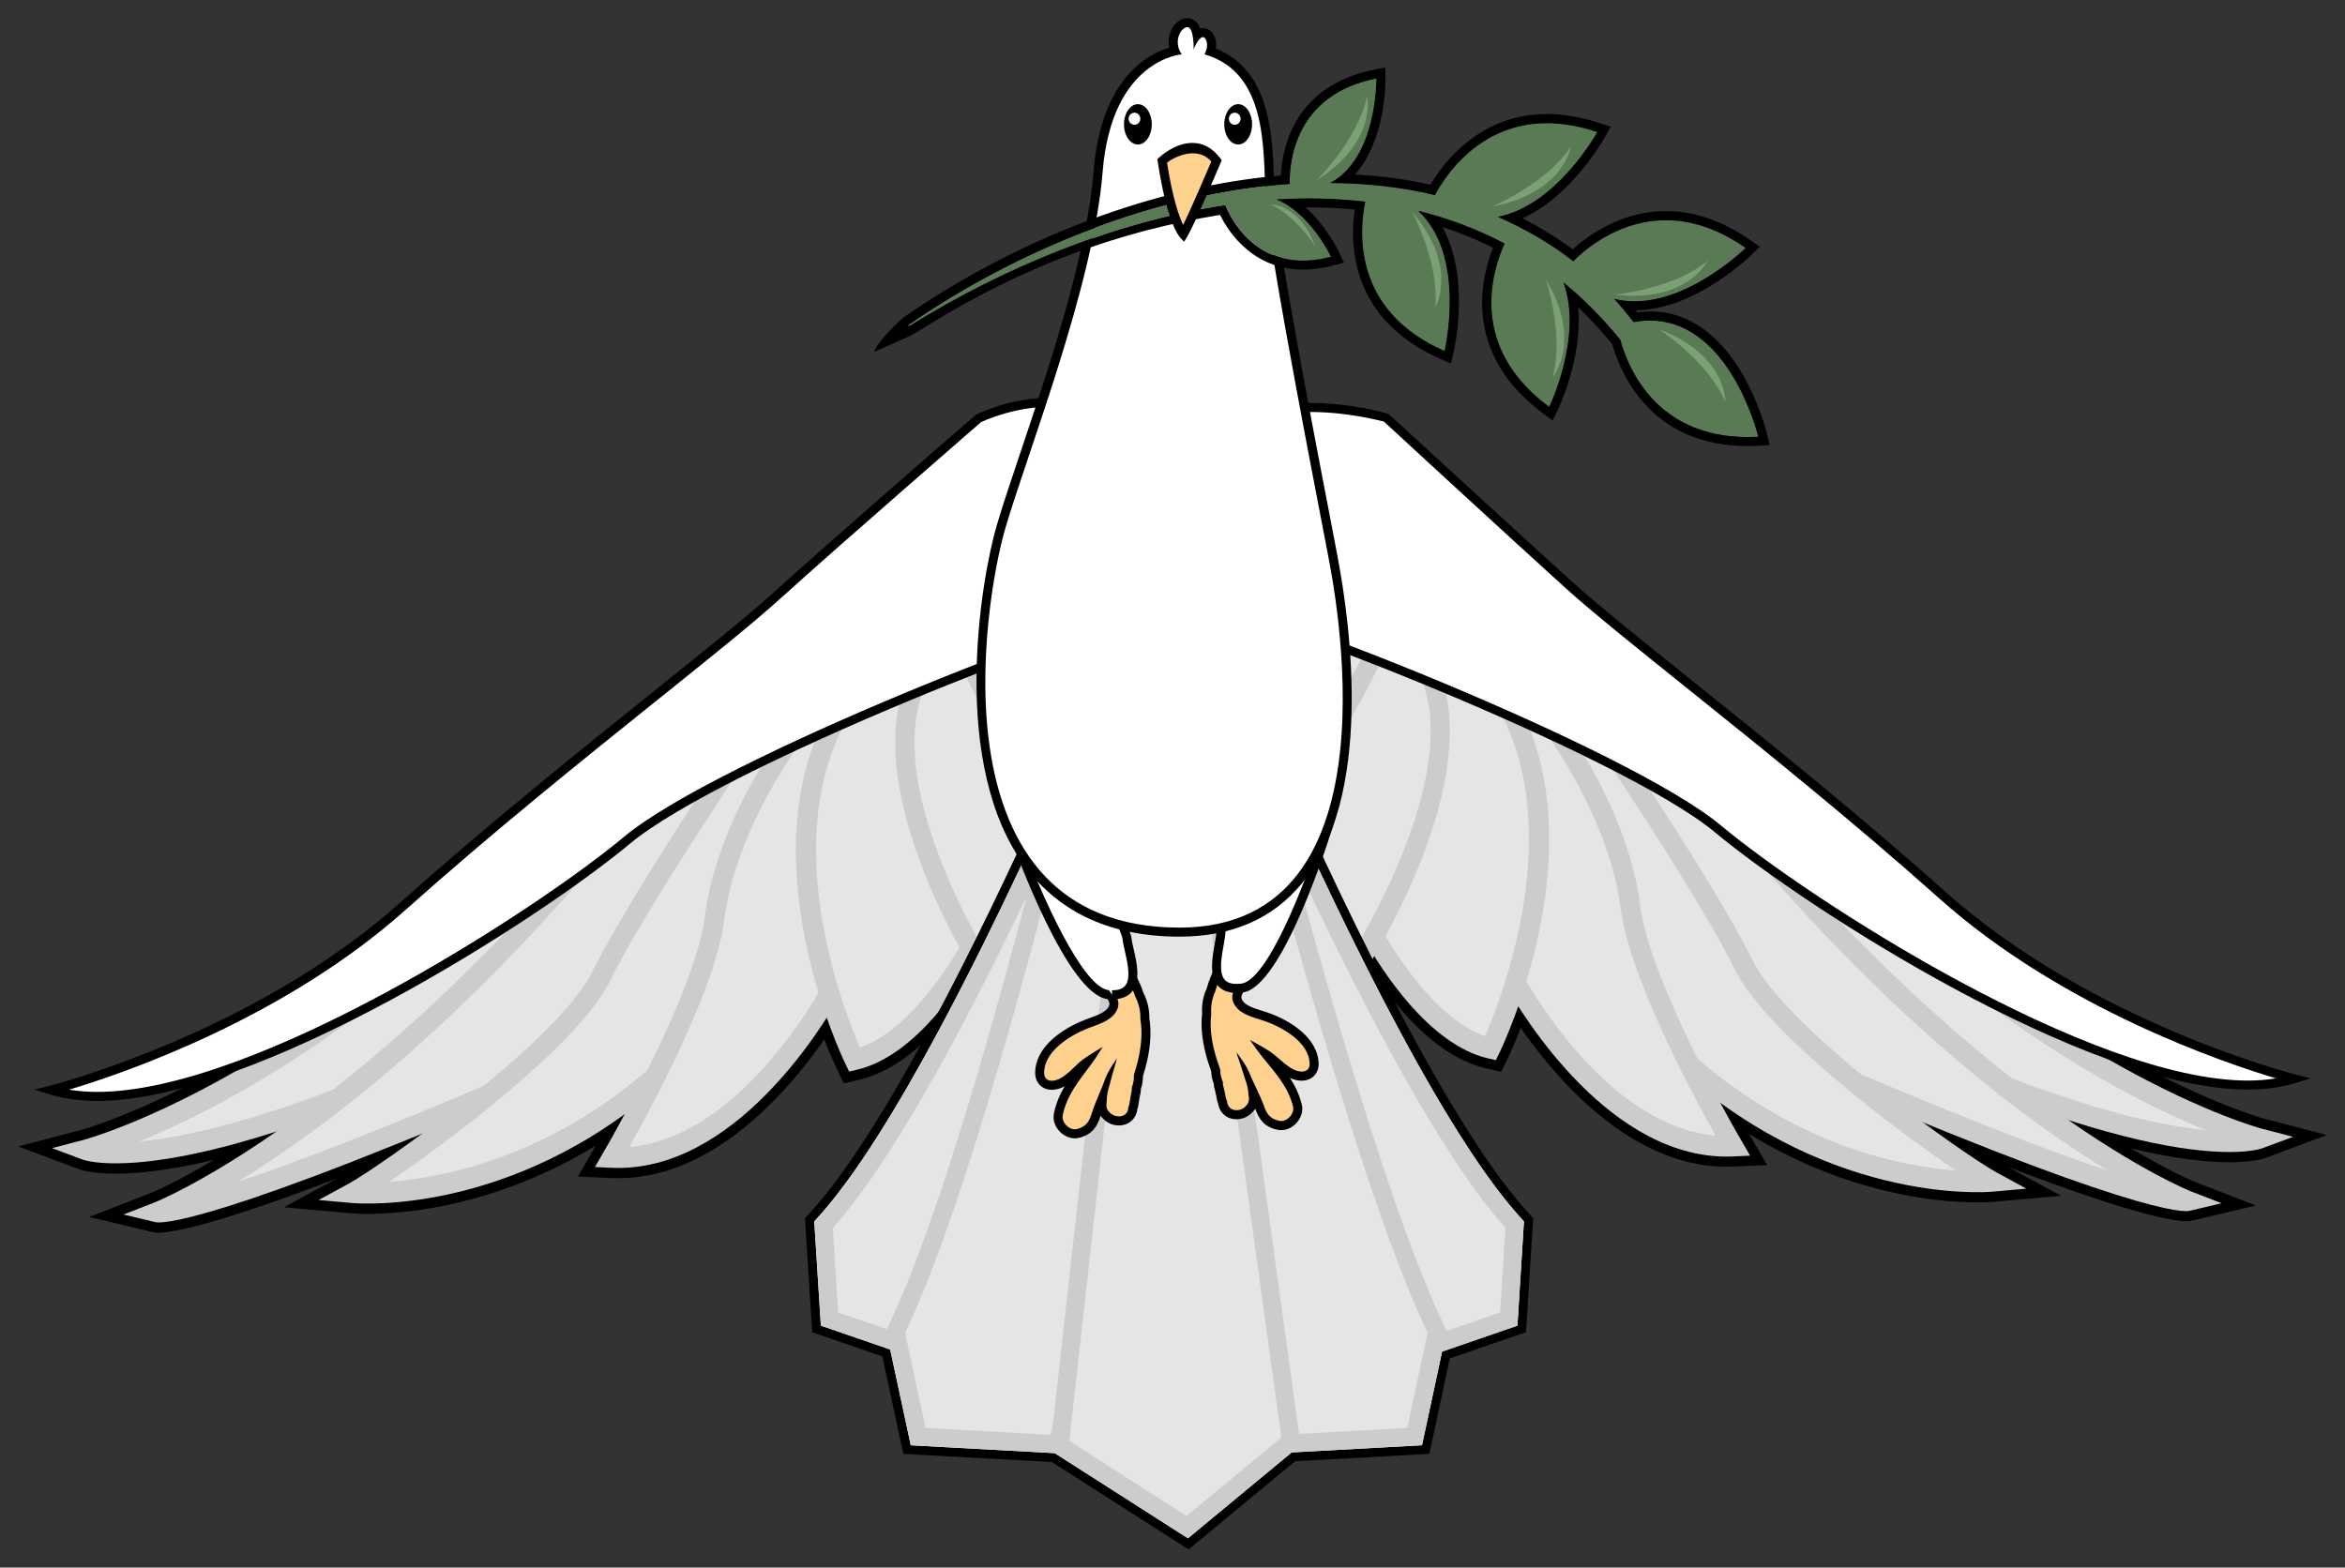 <svg xmlns="http://www.w3.org/2000/svg" xmlns:xlink="http://www.w3.org/1999/xlink" version="1.1" width="179.99" height="120.342" viewBox="-0.606 -1.185 179.99 120.342">
  <rect x="-0.606" y="-1.185" width="179.99" height="120.342" fill="#333333" stroke="none"/>
  <!-- Exported by Scratch - http://scratch.mit.edu/ -->
  <g id="ID0.5926007409580052">
    <g id="ID0.033163967076689005">
      <g id="ID0.3478451701812446">
        <g id="Wing_4_">
          <g id="Feathers_2_">
            <path id="Outline_4_" d="M 102.542 54.948 C 101.208 57.332 97.976 59.628 95.678 59.928 C 94.803 62.434 93.205 64.569 91.201 65.811 C 90.415 66.297 89.745 66.873 89.136 67.395 C 87.975 68.395 86.874 69.338 85.374 69.171 C 85.323 69.165 85.271 69.16 85.218 69.149 C 84.034 71.413 80.955 76.118 75.93 76.366 L 75.091 76.407 L 74.619 75.699 C 74.555 75.607 74.28 75.187 73.88 74.531 C 71.843 77.552 68.869 80.901 65.312 81.715 L 64.161 81.979 L 63.628 80.884 C 63.572 80.768 63.178 79.945 62.661 78.611 C 59.823 82.693 53.874 89.605 46.301 89.257 L 43.752 89.141 L 45.128 86.759 C 35.382 92.712 26.762 91.998 26.373 91.961 L 21.19 91.5 L 25.269 89.282 C 14.209 93.518 11.708 93.54 11.171 93.415 L 6.239 92.245 L 10.971 90.4 C 10.996 90.388 12.742 89.688 15.804 87.86 C 8.568 89.591 5.811 88.707 5.475 88.579 L 0.784 86.829 L 5.616 85.567 C 5.783 85.522 22.477 80.931 40.62 61.198 L 55.152 54.156 L 54.913 55.248 L 57.256 53.834 C 57.606 53.583 57.945 53.381 58.214 53.25 L 60.032 52.177 L 59.876 52.83 C 59.974 52.839 60.065 52.855 60.157 52.88 C 60.471 52.48 60.766 52.113 61.024 51.808 C 62.502 50.068 63.822 49.215 65.042 49.22 C 68.575 44.891 70.306 43.729 71.829 44.616 C 72.243 44.852 72.535 45.216 72.707 45.694 C 73.482 45.041 74.633 44.343 76.092 44.007 C 77.195 43.749 78.471 43.774 79.749 44.071 C 79.788 43.974 79.832 43.882 79.882 43.788 C 80.469 42.743 82.948 39.544 90.42 42.223 C 99.616 47.303 103.862 51.202 103.04 53.817 C 102.923 54.189 102.756 54.57 102.542 54.948 L 102.542 54.948 Z M 81.197 44.577 C 81.133 44.691 81.094 44.852 81.008 45.219 L 80.813 46.013 L 80.057 45.777 C 78.334 45.238 77.045 45.397 76.428 45.541 C 74.458 45.997 73.185 47.258 73.099 47.717 L 73.079 48.681 L 71.092 48.876 L 71.287 47.789 C 71.459 46.817 71.39 46.163 71.095 45.991 C 70.436 45.605 68.708 47.139 65.954 50.549 L 65.67 50.896 L 65.237 50.816 C 64.475 50.674 63.411 51.374 62.163 52.847 C 61.819 53.253 61.41 53.772 60.974 54.348 L 60.413 54.881 L 59.821 54.42 C 59.76 54.398 59.571 54.361 59.14 54.537 L 58.926 54.642 C 58.665 54.773 58.398 54.931 58.067 55.165 L 52.651 58.441 L 52.984 56.941 L 41.493 62.457 C 23.199 82.429 6.155 87.051 5.989 87.095 L 5.989 87.095 L 5.989 87.095 C 6.025 87.109 9.668 88.374 20.362 84.939 L 21.006 86.345 C 15.234 90.352 11.7 91.8 11.511 91.875 C 11.852 91.897 15.059 91.856 31.528 85.103 L 32.245 86.478 C 29.582 88.44 27.343 89.93 26.5 90.388 C 26.909 90.425 36.58 91.225 46.912 83.688 L 48.01 84.719 C 47.599 85.484 47.226 86.167 46.968 86.631 C 46.968 86.634 46.965 86.637 46.965 86.637 L 46.362 87.682 L 46.37 87.679 C 54.007 88.032 60.001 79.978 62.224 76.499 L 63.053 75.201 L 63.569 76.663 C 64.309 78.767 64.959 80.123 64.981 80.176 L 64.981 80.176 C 68.627 79.339 71.74 75.101 73.268 72.653 L 73.924 71.6 L 74.552 72.67 C 75.247 73.862 75.764 74.645 75.861 74.793 C 80.538 74.565 83.264 69.693 84.151 67.87 L 84.459 67.231 L 85.098 67.487 C 85.257 67.551 85.401 67.59 85.535 67.606 C 86.36 67.698 87.072 67.126 88.189 66.167 C 88.82 65.625 89.537 65.008 90.423 64.46 C 92.243 63.332 93.686 61.284 94.397 58.944 L 94.569 58.377 L 95.144 58.391 C 96.945 58.441 100.866 55.721 101.6 53.328 C 102.02 51.994 98.507 48.476 89.823 43.665 C 83.55 41.422 81.636 43.796 81.197 44.577 L 81.197 44.577 Z " stroke-width="2.779" fill="undefined"/>
            <g id="ID0.2004116573370993">
              <path id="ID0.3882799567654729" fill="#E5E5E5" d="M 39.737 76.752 C 13.461 89.877 5.986 87.093 5.986 87.093 C 5.986 87.093 22.96 82.685 41.263 62.626 L 52.979 56.949 C 52.981 56.946 49.722 71.764 39.737 76.752 Z " stroke-width="2.779"/>
              <path id="ID0.511943340767175" fill="#CCCCCC" d="M 49.611 67.595 C 46.979 72.292 43.766 75.612 40.065 77.466 C 13.806 90.583 6.047 87.954 5.73 87.835 L 3.385 86.959 L 5.803 86.328 C 5.972 86.284 22.802 81.718 40.946 61.912 L 54.071 55.551 L 53.724 57.121 C 53.676 57.335 52.548 62.351 49.611 67.595 C 49.611 67.595 49.613 67.592 49.611 67.595 L 49.611 67.595 Z M 51.812 58.377 L 41.813 63.171 C 28.779 77.455 16.265 83.908 10.116 86.445 C 14.634 86.02 23.582 83.952 39.406 76.046 C 42.827 74.337 45.823 71.225 48.299 66.8 C 50.147 63.507 51.261 60.248 51.812 58.377 L 51.812 58.377 Z " stroke-width="2.779"/>
            </g>
            <g id="ID0.8505742172710598">
              <path id="ID0.4439243171364069" fill="#E5E5E5" d="M 42.441 80.479 C 14.604 92.609 11.505 91.875 11.505 91.875 C 11.505 91.875 26.906 85.923 46.518 62.151 L 57.692 55.39 C 57.692 55.387 52.659 76.024 42.441 80.479 Z " stroke-width="2.779"/>
              <path id="ID0.9440637868829072" fill="#CCCCCC" d="M 52.345 71.102 C 49.433 76.299 46.201 79.695 42.735 81.207 C 15.457 93.092 11.677 92.723 11.335 92.642 L 8.868 92.056 L 11.238 91.136 C 11.394 91.075 26.712 84.942 46.137 61.467 L 58.87 53.761 L 58.426 55.576 C 58.345 55.918 56.366 63.924 52.345 71.102 C 52.345 71.102 52.345 71.102 52.345 71.102 L 52.345 71.102 Z M 56.447 57.046 L 47.096 62.662 C 34.59 77.822 23.872 85.748 17.613 89.555 C 22.015 88.093 29.518 85.258 42.149 79.753 C 45.306 78.38 48.293 75.201 51.036 70.31 L 51.036 70.31 C 53.815 65.347 55.624 59.844 56.447 57.046 L 56.447 57.046 Z " stroke-width="2.779"/>
            </g>
            <g id="ID0.21888319356366992">
              <path id="ID0.9848222574219108" fill="#E5E5E5" d="M 55.352 57.694 C 55.435 57.669 48.335 68.118 45.526 73.79 C 42.716 79.459 28.813 89.13 26.498 90.388 C 26.498 90.388 39.309 91.536 51.078 80.192 C 62.847 68.849 60.251 57.474 60.137 55.048 C 60.023 52.616 55.352 57.694 55.352 57.694 Z " stroke-width="2.779"/>
              <path id="ID0.4156116615049541" fill="#CCCCCC" d="M 57.734 72.948 C 56.194 75.696 54.127 78.328 51.595 80.77 C 39.717 92.22 26.973 91.222 26.436 91.172 L 23.846 90.942 L 26.148 89.691 C 28.396 88.465 41.602 79.248 44.678 73.756 L 44.85 73.425 C 47.071 68.96 51.984 61.453 53.879 58.558 C 54.104 58.219 54.285 57.938 54.424 57.73 L 54.354 57.635 L 54.805 57.146 C 56.511 55.295 58.812 53.186 60.087 53.681 C 60.371 53.792 60.854 54.109 60.893 55.006 C 60.904 55.229 60.938 55.526 60.977 55.896 C 61.277 58.725 61.988 65.353 57.734 72.948 L 57.734 72.948 Z M 59.387 55.242 C 58.712 55.543 57.25 56.782 55.963 58.169 C 55.855 58.341 55.56 58.791 55.133 59.447 C 53.257 62.309 48.391 69.732 46.198 74.151 L 45.987 74.548 C 43.325 79.295 33.981 86.353 29.257 89.549 C 33.57 89.219 42.36 87.512 50.561 79.609 C 52.984 77.274 54.955 74.765 56.419 72.15 C 60.424 65.005 59.754 58.741 59.468 56.065 C 59.437 55.762 59.409 55.501 59.387 55.242 L 59.387 55.242 Z " stroke-width="2.779"/>
            </g>
            <g id="ID0.40606336295604706">
              <path id="ID0.2814771174453199" fill="#E5E5E5" d="M 63.467 74.393 C 63.467 74.393 56.419 88.143 46.367 87.676 C 46.367 87.676 53.457 75.549 54.238 69.332 C 55.016 63.115 58.926 56.663 62.161 52.847 C 65.398 49.031 66.112 51.666 66.112 51.666 C 66.112 51.666 66.599 68.154 63.467 74.393 Z " stroke-width="2.779"/>
              <path id="ID0.9155179779045284" fill="#CCCCCC" d="M 63.856 75.279 C 62.577 77.558 55.73 88.899 46.334 88.468 L 45.056 88.41 L 46.312 86.231 C 47.835 83.51 52.856 74.248 53.487 69.232 C 53.896 65.956 55.202 62.282 57.261 58.608 C 58.862 55.751 60.502 53.617 61.594 52.327 C 63.111 50.535 64.375 49.785 65.454 50.04 C 66.499 50.288 66.813 51.335 66.874 51.641 C 66.893 52.325 67.329 68.409 64.139 74.762 L 63.856 75.279 L 63.856 75.279 L 63.856 75.279 Z M 65.381 51.883 L 65.381 51.883 C 65.381 51.88 65.287 51.619 65.112 51.58 C 65.04 51.563 64.345 51.463 62.725 53.375 C 61.68 54.606 60.11 56.657 58.567 59.403 C 56.608 62.899 55.371 66.367 54.985 69.438 C 54.349 74.529 49.755 83.205 47.707 86.865 C 55.577 86.203 61.405 76.516 62.541 74.484 L 62.541 74.484 L 62.791 74.028 C 65.793 68.056 65.362 51.919 65.381 51.883 L 65.381 51.883 Z " stroke-width="2.779"/>
            </g>
            <g id="ID0.9062185175716877">
              <path id="ID0.8334762509912252" fill="#E5E5E5" d="M 74.524 70.446 C 74.524 70.446 70.35 78.939 64.978 80.173 C 64.978 80.173 56.461 62.623 65.187 51.488 C 73.916 40.355 70.873 49.384 70.873 49.384 L 74.524 70.446 Z " stroke-width="2.779"/>
              <path id="ID0.6013795086182654" fill="#CCCCCC" d="M 74.702 71.741 C 73.349 74.159 69.703 79.9 65.145 80.945 L 64.57 81.079 L 64.303 80.531 C 63.992 79.887 56.719 64.624 63.075 53.286 C 63.522 52.486 64.036 51.713 64.6 50.993 C 68.941 45.455 70.445 44.707 71.462 45.302 C 72.518 45.913 72.168 47.853 71.656 49.446 L 75.316 70.571 L 75.2 70.808 C 75.2 70.808 75.027 71.163 74.702 71.741 L 74.702 71.741 L 74.702 71.741 Z M 73.732 70.319 L 70.125 49.526 L 70.159 49.123 C 70.448 48.27 70.636 47.306 70.634 46.808 C 70.15 47.072 68.836 48.084 65.776 51.988 C 58.325 61.492 64.059 76.149 65.398 79.239 C 69.23 77.927 72.462 72.611 73.393 70.949 L 73.393 70.949 C 73.541 70.683 73.654 70.466 73.732 70.319 L 73.732 70.319 Z " stroke-width="2.779"/>
            </g>
            <g id="ID0.1098977536894381">
              <path id="ID0.1552460314705968" fill="#E5E5E5" d="M 84.487 67.117 C 84.487 67.117 81.608 74.509 75.858 74.787 C 75.858 74.787 65.392 59.214 70 50.602 C 74.608 41.989 83.917 64.705 84.487 67.117 Z " stroke-width="2.779"/>
              <path id="ID0.7738596326671541" fill="#CCCCCC" d="M 84.306 69.224 C 83.028 71.508 80.235 75.365 75.894 75.576 L 75.478 75.599 L 75.239 75.24 C 74.799 74.59 64.556 59.158 69.414 50.079 C 70.567 48.023 71.965 47.764 72.929 47.906 C 78.537 48.748 84.96 65.808 85.226 66.928 L 85.193 67.412 C 85.19 67.415 84.895 68.17 84.306 69.224 L 84.306 69.224 Z M 83.684 67.059 C 82.845 64.241 76.786 50.082 72.712 49.465 C 72.234 49.398 71.512 49.465 70.664 50.98 C 70.662 50.982 70.662 50.982 70.662 50.985 C 66.718 58.355 74.724 71.589 76.239 73.967 C 80.691 73.434 83.175 68.215 83.684 67.059 L 83.684 67.059 Z " stroke-width="2.779"/>
            </g>
            <g id="ID0.17911422392353415">
              <path id="ID0.17240391904488206" fill="#E5E5E5" d="M 94.578 58.266 C 94.578 58.266 93.777 62.385 90.42 64.458 C 87.063 66.531 86.113 69.602 83.287 65.836 C 80.457 62.073 72.685 48.353 72.935 47.709 C 73.185 47.064 77.267 43.165 82.77 47.117 C 88.275 51.068 94.578 58.266 94.578 58.266 Z " stroke-width="2.779"/>
              <path id="ID0.21024813316762447" fill="#CCCCCC" d="M 94.091 61.604 C 93.235 63.129 92.135 64.316 90.812 65.133 C 89.967 65.655 89.272 66.256 88.656 66.784 C 87.575 67.715 86.641 68.52 85.454 68.387 C 84.54 68.281 83.687 67.648 82.692 66.322 C 81.305 64.477 71.676 48.851 72.312 47.253 C 72.632 46.686 74.063 45.283 76.261 44.771 C 77.84 44.404 80.327 44.402 83.203 46.472 C 88.717 50.426 94.883 57.438 95.142 57.738 L 95.403 58.03 L 95.325 58.427 C 95.311 58.483 95.017 59.95 94.091 61.604 L 94.091 61.604 L 94.091 61.604 Z M 93.744 58.486 C 92.474 57.068 87.069 51.157 82.342 47.767 C 80.41 46.38 78.496 45.886 76.645 46.297 C 75.13 46.636 74.091 47.497 73.749 47.87 C 74.505 49.896 81.113 61.654 83.889 65.35 C 84.582 66.275 85.165 66.767 85.621 66.82 C 86.171 66.881 86.841 66.303 87.694 65.569 C 88.35 65.005 89.095 64.363 90.04 63.78 C 91.14 63.102 92.063 62.101 92.785 60.809 L 92.785 60.809 C 93.313 59.858 93.608 58.966 93.744 58.486 L 93.744 58.486 Z " stroke-width="2.779"/>
            </g>
            <g id="ID0.540474924724549">
              <path id="ID0.6901027490384877" fill="#E5E5E5" d="M 89.709 43.615 C 89.709 43.615 102.442 50.643 101.597 53.325 C 100.752 56.007 96.509 58.683 94.914 58.399 C 93.319 58.116 81.703 48.114 80.999 46.436 C 80.296 44.755 82.397 41.008 89.709 43.615 Z " stroke-width="2.779"/>
              <path id="ID0.217529755551368" fill="#CCCCCC" d="M 101.886 54.553 C 100.486 57.052 96.704 59.514 94.786 59.178 C 92.913 58.841 81.136 48.742 80.305 46.747 C 79.98 45.983 80.068 45.019 80.538 44.182 C 81.052 43.268 83.242 40.478 90.064 42.918 C 94.061 45.124 103.259 50.582 102.317 53.569 C 102.217 53.892 102.07 54.223 101.886 54.553 L 101.886 54.553 L 101.886 54.553 Z M 81.85 44.974 C 81.58 45.452 81.597 45.891 81.691 46.119 C 82.331 47.567 93.566 57.241 95.042 57.618 C 96 57.788 99.299 56.032 100.575 53.756 C 100.705 53.522 100.808 53.292 100.875 53.075 C 101.18 52.105 96.317 48.153 89.461 44.354 C 84.998 42.768 82.6 43.635 81.85 44.974 L 81.85 44.974 Z " stroke-width="2.779"/>
            </g>
          </g>
          <g id="Wing_5_">
            <path id="ID0.10736031271517277" fill="#FFFFFF" d="M 74.524 30.921 C 74.524 30.921 81.711 27.339 87.008 32.369 C 92.302 37.401 92.51 45.266 88.191 45.636 C 83.87 46.005 54.721 57.31 47.515 63.321 C 40.309 69.332 14.606 86.031 3.315 82.499 C 3.315 82.499 18.889 78.592 30.299 68.401 C 41.713 58.211 54.132 48.97 59.034 44.527 C 63.936 40.089 74.524 30.921 74.524 30.921 Z " stroke-width="2.779"/>
            <path id="ID0.5356002384796739" d="M 6.856 83.335 C 5.5 83.335 4.274 83.166 3.21 82.832 L 2.034 82.466 L 3.229 82.165 C 3.385 82.126 18.853 78.158 30.069 68.145 C 36.783 62.148 43.844 56.485 49.519 51.93 C 53.421 48.801 56.789 46.097 58.801 44.274 C 63.65 39.88 74.191 30.751 74.296 30.66 C 74.474 30.559 76.959 29.34 80.124 29.34 C 82.906 29.34 85.304 30.273 87.244 32.118 C 91.129 35.815 92.196 40.745 91.229 43.51 C 90.712 44.985 89.645 45.863 88.219 45.986 C 83.623 46.377 54.813 57.688 47.735 63.593 C 40.771 69.401 19.111 83.335 6.856 83.335 L 6.856 83.335 Z M 4.696 82.471 C 5.366 82.582 6.086 82.641 6.856 82.641 C 18.93 82.641 40.382 68.821 47.293 63.057 C 54.432 57.102 83.52 45.688 88.164 45.291 C 89.617 45.166 90.278 44.127 90.576 43.276 C 91.484 40.681 90.309 35.984 86.769 32.621 C 84.96 30.901 82.722 30.031 80.124 30.031 C 77.128 30.031 74.702 31.218 74.68 31.232 C 74.647 31.276 64.111 40.4 59.268 44.788 C 57.239 46.628 53.862 49.334 49.952 52.472 C 44.283 57.018 37.23 62.679 30.53 68.662 C 21.093 77.088 8.693 81.276 4.696 82.471 L 4.696 82.471 Z " stroke-width="2.779" fill="undefined"/>
          </g>
        </g>
        <g id="Wing_12_">
          <g id="Feathers_6_">
            <path id="Outline_9_" d="M 76.236 54.075 C 76.025 53.695 75.856 53.317 75.736 52.941 C 74.911 50.326 79.16 46.428 88.355 41.347 C 95.825 38.669 98.304 41.867 98.891 42.912 C 98.946 43.004 98.988 43.098 99.027 43.196 C 100.308 42.898 101.583 42.873 102.684 43.132 C 104.14 43.468 105.293 44.168 106.069 44.819 C 106.241 44.34 106.533 43.976 106.947 43.74 C 108.473 42.854 110.201 44.018 113.733 48.345 C 114.953 48.34 116.273 49.19 117.752 50.932 C 118.01 51.238 118.305 51.608 118.619 52.005 C 118.71 51.983 118.802 51.966 118.902 51.955 L 118.744 51.302 L 120.561 52.375 C 120.834 52.505 121.17 52.708 121.523 52.958 L 123.863 54.373 L 123.624 53.281 L 138.155 60.322 C 156.299 80.053 172.995 84.644 173.162 84.692 L 177.995 85.953 L 173.304 87.704 C 172.965 87.832 170.211 88.716 162.971 86.984 C 166.037 88.813 167.776 89.513 167.804 89.524 L 172.542 91.364 L 167.61 92.534 C 167.073 92.659 164.569 92.639 153.509 88.401 L 157.591 90.619 L 152.409 91.08 C 152.017 91.117 143.399 91.834 133.653 85.878 L 135.029 88.26 L 132.477 88.376 C 124.905 88.724 118.958 81.812 116.118 77.73 C 115.601 79.064 115.206 79.889 115.15 80.003 L 114.62 81.098 L 113.466 80.834 C 109.909 80.017 106.936 76.671 104.899 73.651 C 104.496 74.306 104.226 74.726 104.159 74.818 L 103.687 75.526 L 102.845 75.485 C 97.821 75.24 94.744 70.535 93.558 68.268 C 93.505 68.279 93.455 68.284 93.405 68.29 C 91.901 68.459 90.801 67.514 89.639 66.514 C 89.031 65.992 88.361 65.414 87.577 64.93 C 85.571 63.688 83.973 61.554 83.1 59.047 C 80.799 58.755 77.57 56.46 76.236 54.075 L 76.236 54.075 Z M 97.582 43.704 C 97.143 42.923 95.225 40.547 88.956 42.787 C 80.271 47.595 76.756 51.116 77.178 52.45 C 77.915 54.84 81.833 57.563 83.634 57.513 L 84.206 57.499 L 84.379 58.066 C 85.09 60.406 86.53 62.457 88.353 63.582 C 89.236 64.13 89.953 64.747 90.587 65.289 C 91.701 66.247 92.415 66.82 93.241 66.728 C 93.374 66.711 93.519 66.672 93.677 66.609 L 94.316 66.353 L 94.625 66.992 C 95.511 68.815 98.24 73.687 102.912 73.915 C 103.009 73.77 103.526 72.984 104.221 71.791 L 104.852 70.722 L 105.507 71.775 C 107.033 74.223 110.145 78.461 113.792 79.297 L 113.792 79.297 C 113.817 79.245 114.467 77.891 115.203 75.785 L 115.72 74.323 L 116.548 75.621 C 118.772 79.097 124.769 87.154 132.403 86.801 L 132.411 86.804 L 131.808 85.759 C 131.808 85.759 131.808 85.756 131.805 85.753 C 131.547 85.289 131.171 84.608 130.76 83.841 L 131.858 82.81 C 142.19 90.344 151.861 89.546 152.272 89.51 C 151.428 89.052 149.19 87.562 146.525 85.6 L 147.242 84.225 C 163.714 90.975 166.92 91.016 167.26 90.997 C 167.073 90.922 163.536 89.477 157.766 85.467 L 158.411 84.061 C 169.105 87.496 172.748 86.234 172.784 86.217 L 172.784 86.217 L 172.784 86.217 C 172.615 86.173 155.577 81.551 137.282 61.579 L 125.791 56.062 L 126.122 57.563 L 120.706 54.286 C 120.381 54.056 120.111 53.895 119.847 53.764 L 119.636 53.658 C 119.202 53.483 119.013 53.517 118.952 53.542 L 118.36 54.003 L 117.802 53.469 C 117.368 52.897 116.954 52.377 116.612 51.969 C 115.365 50.496 114.3 49.796 113.539 49.937 L 113.105 50.018 L 112.822 49.671 C 110.068 46.261 108.339 44.727 107.68 45.113 C 107.386 45.285 107.317 45.938 107.489 46.911 L 107.68 47.998 L 105.694 47.803 L 105.671 46.839 C 105.585 46.38 104.315 45.119 102.345 44.663 C 101.725 44.521 100.436 44.363 98.713 44.899 L 97.957 45.135 L 97.762 44.34 C 97.684 43.979 97.648 43.818 97.582 43.704 L 97.582 43.704 Z " stroke-width="2.779" fill="undefined"/>
            <g id="ID0.1434289854951203">
              <path id="ID0.9425094961188734" fill="#E5E5E5" d="M 139.039 75.879 C 165.314 89.004 172.79 86.22 172.79 86.22 C 172.79 86.22 155.818 81.812 137.516 61.754 L 125.797 56.076 C 125.797 56.076 129.057 70.891 139.039 75.879 Z " stroke-width="2.779"/>
              <path id="ID0.5984413656406105" fill="#CCCCCC" d="M 129.168 66.722 C 129.168 66.72 129.168 66.722 129.168 66.722 C 126.23 61.479 125.102 56.462 125.058 56.251 L 124.71 54.681 L 137.835 61.042 C 155.98 80.848 172.806 85.417 172.979 85.459 L 175.396 86.089 L 173.048 86.965 C 172.731 87.084 164.972 89.713 138.716 76.594 C 135.012 74.74 131.799 71.419 129.168 66.722 L 129.168 66.722 Z M 126.967 57.505 C 127.517 59.375 128.631 62.635 130.477 65.925 C 132.956 70.349 135.948 73.462 139.372 75.171 C 155.193 83.077 164.141 85.142 168.66 85.57 C 162.513 83.032 149.999 76.58 136.966 62.296 L 126.967 57.505 L 126.967 57.505 Z " stroke-width="2.779"/>
            </g>
            <g id="ID0.6772148041054606">
              <path id="ID0.8873821794986725" fill="#E5E5E5" d="M 136.338 79.606 C 164.178 91.736 167.276 91.003 167.276 91.003 C 167.276 91.003 151.872 85.05 132.261 61.279 L 121.086 54.517 C 121.084 54.514 126.116 75.151 136.338 79.606 Z " stroke-width="2.779"/>
              <path id="ID0.6329370583407581" fill="#CCCCCC" d="M 126.43 70.23 C 126.43 70.23 126.43 70.23 126.43 70.23 C 122.412 63.051 120.433 55.048 120.35 54.709 L 119.905 52.894 L 132.639 60.6 C 152.064 84.075 167.382 90.208 167.54 90.269 L 169.908 91.189 L 167.443 91.775 C 167.101 91.856 163.322 92.225 136.043 80.337 C 132.578 78.822 129.346 75.424 126.43 70.23 L 126.43 70.23 Z M 122.334 56.173 C 123.154 58.972 124.963 64.474 127.745 69.435 L 127.745 69.435 C 130.485 74.326 133.475 77.505 136.629 78.878 C 149.263 84.383 156.763 87.218 161.168 88.679 C 154.91 84.872 144.191 76.947 131.685 61.787 L 122.334 56.173 L 122.334 56.173 Z " stroke-width="2.779"/>
            </g>
            <g id="ID0.2458489015698433">
              <path id="ID0.9377228138037026" fill="#E5E5E5" d="M 123.426 56.821 C 123.343 56.796 130.44 67.245 133.253 72.917 C 136.065 78.586 149.966 88.257 152.281 89.516 C 152.281 89.516 139.47 90.664 127.7 79.32 C 115.931 67.976 118.527 56.601 118.641 54.175 C 118.758 51.744 123.426 56.821 123.426 56.821 Z " stroke-width="2.779"/>
              <path id="ID0.620105295907706" fill="#CCCCCC" d="M 121.047 72.075 C 116.793 64.48 117.501 57.852 117.802 55.023 C 117.843 54.653 117.874 54.356 117.888 54.134 C 117.927 53.236 118.41 52.919 118.691 52.808 C 119.966 52.313 122.267 54.423 123.974 56.273 L 124.421 56.763 L 124.355 56.857 C 124.493 57.068 124.674 57.346 124.899 57.685 C 126.794 60.581 131.705 68.084 133.925 72.553 L 134.098 72.884 C 137.174 78.375 150.38 87.593 152.628 88.818 L 154.929 90.069 L 152.339 90.299 C 151.805 90.35 139.061 91.344 127.181 79.898 C 124.655 77.455 122.584 74.823 121.047 72.075 L 121.047 72.075 Z M 119.391 54.37 C 119.369 54.631 119.341 54.892 119.311 55.195 C 119.022 57.871 118.352 64.135 122.356 71.28 C 123.824 73.895 125.794 76.405 128.217 78.739 C 136.413 86.64 145.205 88.349 149.518 88.679 C 144.794 85.481 135.451 78.422 132.789 73.678 L 132.58 73.278 C 130.388 68.86 125.522 61.44 123.646 58.575 C 123.215 57.919 122.921 57.471 122.812 57.296 C 121.528 55.907 120.064 54.67 119.391 54.37 L 119.391 54.37 Z " stroke-width="2.779"/>
            </g>
            <g id="ID0.8200301979668438">
              <path id="ID0.8776469402946532" fill="#E5E5E5" d="M 115.309 73.52 C 115.309 73.52 122.359 87.27 132.408 86.804 C 132.408 86.804 125.316 74.676 124.541 68.459 C 123.763 62.243 119.85 55.79 116.615 51.974 C 113.38 48.159 112.663 50.793 112.663 50.793 C 112.663 50.793 112.18 67.281 115.309 73.52 Z " stroke-width="2.779"/>
              <path id="ID0.25267151929438114" fill="#CCCCCC" d="M 114.923 74.406 L 114.923 74.406 L 114.642 73.89 C 111.454 67.537 111.888 51.452 111.907 50.768 C 111.969 50.463 112.283 49.415 113.328 49.168 C 114.403 48.912 115.667 49.662 117.188 51.455 C 118.28 52.741 119.916 54.876 121.52 57.735 C 123.579 61.409 124.885 65.086 125.291 68.359 C 125.922 73.375 130.941 82.638 132.466 85.359 L 133.722 87.537 L 132.444 87.596 C 123.046 88.026 116.201 76.685 114.923 74.406 L 114.923 74.406 Z M 113.397 51.01 C 113.416 51.049 112.988 67.184 115.984 73.156 L 116.234 73.612 L 116.234 73.612 C 117.374 75.643 123.201 85.331 131.069 85.992 C 129.023 82.332 124.43 73.656 123.793 68.565 C 123.407 65.494 122.17 62.026 120.211 58.53 C 118.671 55.782 117.099 53.733 116.056 52.502 C 114.433 50.59 113.742 50.691 113.669 50.707 C 113.491 50.746 113.397 51.007 113.397 51.01 L 113.397 51.01 L 113.397 51.01 Z " stroke-width="2.779"/>
            </g>
            <g id="ID0.32671078760176897">
              <path id="ID0.8998256591148674" fill="#E5E5E5" d="M 104.254 69.574 C 104.254 69.574 108.428 78.066 113.8 79.3 C 113.8 79.3 122.317 61.751 113.591 50.615 C 104.863 39.483 107.908 48.512 107.908 48.512 L 104.254 69.574 Z " stroke-width="2.779"/>
              <path id="ID0.16586111299693584" fill="#CCCCCC" d="M 104.076 70.869 L 104.076 70.869 C 103.751 70.291 103.576 69.935 103.576 69.935 L 103.459 69.699 L 107.119 48.573 C 106.605 46.98 106.258 45.041 107.314 44.429 C 108.331 43.835 109.834 44.582 114.175 50.121 C 114.739 50.841 115.253 51.613 115.704 52.413 C 122.056 63.752 114.786 79.014 114.475 79.659 L 114.206 80.206 L 113.63 80.073 C 109.078 79.025 105.432 73.287 104.076 70.869 L 104.076 70.869 Z M 105.046 69.449 C 105.121 69.596 105.235 69.81 105.388 70.077 L 105.388 70.077 C 106.319 71.739 109.551 77.055 113.38 78.367 C 114.72 75.279 120.453 60.62 113.002 51.116 C 109.943 47.214 108.628 46.2 108.145 45.936 C 108.139 46.43 108.331 47.397 108.62 48.251 L 108.653 48.654 L 105.046 69.449 L 105.046 69.449 Z " stroke-width="2.779"/>
            </g>
            <g id="ID0.12312101200222969">
              <path id="ID0.23527594096958637" fill="#E5E5E5" d="M 94.291 66.245 C 94.291 66.245 97.17 73.637 102.917 73.915 C 102.917 73.915 113.386 58.341 108.778 49.729 C 104.173 41.117 94.861 63.832 94.291 66.245 Z " stroke-width="2.779"/>
              <path id="ID0.44904191233217716" fill="#CCCCCC" d="M 94.472 68.351 C 93.88 67.298 93.588 66.542 93.588 66.542 L 93.555 66.058 C 93.822 64.938 100.241 47.878 105.849 47.036 C 106.816 46.894 108.214 47.153 109.367 49.209 C 114.225 58.288 103.982 73.717 103.543 74.37 L 103.304 74.729 L 102.887 74.707 C 98.543 74.493 95.753 70.635 94.472 68.351 L 94.472 68.351 Z M 95.094 66.186 C 95.603 67.342 98.087 72.561 102.539 73.095 C 104.054 70.716 112.063 57.485 108.12 50.112 C 108.117 50.11 108.117 50.11 108.114 50.107 C 107.266 48.592 106.547 48.526 106.069 48.592 C 101.989 49.209 95.934 63.371 95.094 66.186 L 95.094 66.186 Z " stroke-width="2.779"/>
            </g>
            <g id="ID0.46491005225107074">
              <path id="ID0.3745363890193403" fill="#E5E5E5" d="M 84.198 57.393 C 84.198 57.393 85.001 61.512 88.355 63.585 C 91.71 65.658 92.666 68.729 95.486 64.963 C 98.315 61.201 106.091 47.481 105.838 46.836 C 105.588 46.191 101.506 42.292 96.003 46.244 C 90.506 50.196 84.198 57.393 84.198 57.393 Z " stroke-width="2.779"/>
              <path id="ID0.5550412507727742" fill="#CCCCCC" d="M 84.687 60.731 L 84.687 60.731 C 83.762 59.075 83.47 57.61 83.456 57.549 L 83.381 57.152 L 83.642 56.86 C 83.901 56.562 90.067 49.548 95.581 45.594 C 98.454 43.523 100.944 43.526 102.52 43.893 C 104.721 44.404 106.152 45.808 106.472 46.375 C 107.108 47.975 97.479 63.602 96.092 65.444 C 95.097 66.77 94.244 67.403 93.33 67.509 C 92.143 67.642 91.209 66.837 90.131 65.906 C 89.511 65.377 88.817 64.777 87.975 64.255 C 86.646 63.443 85.543 62.26 84.687 60.731 L 84.687 60.731 Z M 85.034 57.613 C 85.171 58.094 85.463 58.986 85.999 59.936 L 85.999 59.936 C 86.724 61.228 87.647 62.229 88.744 62.907 C 89.686 63.491 90.434 64.132 91.09 64.697 C 91.943 65.43 92.613 66.008 93.16 65.947 C 93.616 65.894 94.202 65.403 94.892 64.477 C 97.671 60.781 104.276 49.023 105.032 46.997 C 104.688 46.622 103.651 45.761 102.136 45.424 C 100.286 45.016 98.371 45.508 96.437 46.894 C 91.71 50.285 86.305 56.193 85.034 57.613 L 85.034 57.613 Z " stroke-width="2.779"/>
            </g>
            <g id="ID0.2916699103079736">
              <path id="ID0.6915789665654302" fill="#E5E5E5" d="M 89.067 42.743 C 89.067 42.743 76.336 49.771 77.181 52.452 C 78.026 55.134 82.267 57.81 83.862 57.527 C 85.457 57.243 97.073 47.242 97.779 45.563 C 98.482 43.882 96.384 40.136 89.067 42.743 Z " stroke-width="2.779"/>
              <path id="ID0.9924181248061359" fill="#CCCCCC" d="M 76.892 53.681 L 76.892 53.681 C 76.709 53.35 76.561 53.019 76.459 52.697 C 75.519 49.709 84.715 44.252 88.714 42.045 C 95.534 39.605 97.723 42.395 98.24 43.309 C 98.707 44.149 98.796 45.11 98.474 45.874 C 97.643 47.867 85.865 57.969 83.992 58.305 C 82.075 58.641 78.293 56.179 76.892 53.681 L 76.892 53.681 Z M 96.926 44.102 C 96.175 42.762 93.78 41.895 89.317 43.484 C 82.458 47.281 77.595 51.235 77.904 52.205 C 77.968 52.422 78.073 52.653 78.201 52.886 C 79.477 55.159 82.775 56.915 83.737 56.749 C 85.21 56.371 96.445 46.697 97.084 45.249 C 97.181 45.019 97.198 44.582 96.926 44.102 L 96.926 44.102 Z " stroke-width="2.779"/>
            </g>
          </g>
          <g id="Wing_13_">
            <path id="ID0.1571521614678204" fill="#FFFFFF" d="M 105.846 30.918 C 105.846 30.918 96.551 28.033 91.257 33.066 C 85.963 38.099 86.271 44.393 90.587 44.766 C 94.908 45.135 124.057 56.44 131.263 62.451 C 138.472 68.462 164.175 85.161 175.466 81.629 C 175.466 81.629 159.892 77.722 148.479 67.531 C 137.066 57.341 124.646 48.1 119.744 43.657 C 114.842 39.216 105.846 30.918 105.846 30.918 Z " stroke-width="2.779"/>
            <path id="ID0.11245627142488956" d="M 171.923 82.463 L 171.923 82.463 C 159.667 82.463 138.008 68.529 131.038 62.721 C 123.963 56.815 95.153 45.505 90.556 45.113 C 88.95 44.974 87.777 44.077 87.252 42.584 C 86.441 40.272 87.291 36.356 91.015 32.816 C 93.155 30.782 96.15 29.751 99.916 29.751 C 103.209 29.751 105.838 30.554 105.946 30.587 C 106.08 30.665 115.076 38.963 119.975 43.401 C 121.99 45.227 125.361 47.934 129.268 51.068 C 134.94 55.62 141.996 61.281 148.707 67.275 C 159.929 77.291 175.394 81.257 175.546 81.296 L 176.744 81.596 L 175.566 81.963 C 174.504 82.293 173.279 82.463 171.923 82.463 L 171.923 82.463 Z M 99.916 30.443 C 96.334 30.443 93.502 31.41 91.493 33.319 C 87.994 36.645 87.171 40.253 87.908 42.353 C 88.333 43.571 89.297 44.307 90.615 44.421 C 95.258 44.819 124.346 56.232 131.483 62.187 C 138.394 67.951 159.845 81.768 171.923 81.771 L 171.923 81.771 C 172.69 81.771 173.412 81.712 174.079 81.601 C 170.083 80.406 157.686 76.218 148.246 67.792 C 141.548 61.812 134.498 56.154 128.834 51.61 C 124.921 48.47 121.539 45.758 119.511 43.918 C 114.661 39.525 105.802 31.354 105.613 31.179 C 105.596 31.196 103.042 30.443 99.916 30.443 L 99.916 30.443 Z " stroke-width="2.779" fill="undefined"/>
          </g>
        </g>
        <g id="Tail_1_">
          <g id="Tail_Base_1_">
            <path id="ID0.009507717099040747" fill="#FFFFFF" d="M 80.163 110.67 L 79.938 110.703 L 69.016 110.106 L 67.424 102.688 L 62.066 100.84 L 61.546 92.609 L 62.022 91.92 C 67.599 85.7 74.752 71.191 79.768 60.114 C 82.786 48.045 84.948 38.166 84.968 38.074 L 85.026 37.799 L 88.305 37.81 L 88.35 38.013 L 88.892 38.007 L 89.211 37.81 L 92.204 37.782 L 92.265 38.054 C 92.282 38.127 94.064 45.852 96.704 56.129 C 101.225 66.383 109.801 84.75 116.229 91.92 L 116.618 92.353 L 116.673 93.187 L 116.195 100.835 L 110.379 102.838 L 108.82 110.097 L 98.552 110.661 L 90.598 117.336 L 80.163 110.67 Z " stroke-width="2.779"/>
            <g id="ID0.2639526310376823">
              <path id="ID0.31777719827368855" d="M 91.929 38.132 C 91.974 38.321 93.763 46.058 96.37 56.218 C 101.217 67.223 109.604 85.047 115.976 92.153 L 116.365 92.587 L 116.329 93.168 L 115.923 99.659 L 115.865 100.585 L 114.989 100.885 L 110.084 102.574 L 108.764 108.727 L 108.542 109.766 L 107.483 109.825 L 98.538 110.317 L 90.576 116.911 L 80.352 110.375 L 79.957 110.353 L 70.359 109.828 L 69.3 109.769 L 69.078 108.73 L 67.721 102.419 L 63.275 100.885 L 62.4 100.585 L 62.341 99.659 L 61.93 93.168 L 61.894 92.587 L 62.283 92.153 C 67.921 85.864 75.138 71.18 80.088 60.259 C 83.114 48.187 85.265 38.363 85.31 38.149 L 88.028 38.157 C 88.041 38.224 88.052 38.299 88.066 38.366 L 89.181 38.352 C 89.192 38.288 89.203 38.218 89.217 38.157 L 91.929 38.132 M 92.482 37.432 L 91.924 37.437 L 89.209 37.462 L 88.653 37.468 L 88.619 37.624 L 88.583 37.462 L 88.028 37.462 L 85.31 37.454 L 84.746 37.454 L 84.626 38.004 C 84.606 38.096 82.447 47.967 79.41 60.092 C 74.444 71.027 67.31 85.503 61.763 91.692 L 61.374 92.125 L 61.18 92.342 L 61.196 92.631 L 61.232 93.212 L 61.644 99.704 L 61.702 100.629 L 61.733 101.093 L 62.169 101.243 L 63.044 101.543 L 67.121 102.95 L 68.394 108.877 L 68.616 109.914 L 68.727 110.433 L 69.258 110.461 L 70.317 110.519 L 79.916 111.045 L 80.127 111.056 L 90.195 117.492 L 90.623 117.767 L 91.015 117.442 L 98.799 110.995 L 107.514 110.517 L 108.573 110.458 L 109.103 110.431 L 109.215 109.911 L 109.437 108.872 L 110.674 103.102 L 115.206 101.541 L 116.081 101.24 L 116.52 101.09 L 116.551 100.626 L 116.609 99.701 L 117.015 93.209 L 117.054 92.628 L 117.071 92.339 L 116.879 92.123 L 116.49 91.689 C 110.093 84.553 101.536 66.225 97.004 55.937 C 94.403 45.769 92.621 38.049 92.605 37.977 L 92.482 37.432 L 92.482 37.432 Z " stroke-width="2.779" fill="undefined"/>
            </g>
          </g>
          <g id="Feather_9_">
            <path id="ID0.7267776341177523" fill="#E5E5E5" d="M 63.064 100.079 L 62.602 92.834 L 62.797 92.617 C 72.346 81.968 86.316 47.625 86.455 47.281 L 87.791 47.5 C 89.017 67.968 74.21 101.616 73.579 103.038 L 73.321 103.619 L 63.064 100.079 Z " stroke-width="2.779"/>
            <path id="ID0.4625955354422331" fill="#CCCCCC" d="M 87.102 47.539 C 88.33 68.073 72.949 102.752 72.949 102.752 L 63.728 99.573 L 63.317 93.081 C 73.057 82.218 87.102 47.539 87.102 47.539 M 85.815 47.019 C 85.676 47.364 71.748 81.596 62.283 92.153 L 61.894 92.587 L 61.93 93.168 L 62.341 99.659 L 62.4 100.585 L 63.275 100.885 L 72.496 104.064 L 73.702 104.478 L 74.219 103.314 C 74.852 101.885 89.725 68.087 88.489 47.453 L 85.815 47.019 L 85.815 47.019 Z " stroke-width="2.779"/>
          </g>
          <g id="Feather_8_">
            <path id="ID0.9070141585543752" fill="#E5E5E5" d="M 69.867 109.105 L 68.135 101.043 L 68.238 100.829 C 75.7 85.336 85.888 38.766 85.988 38.296 L 87.347 38.299 C 92.218 61.312 80.822 108.655 80.705 109.13 L 80.569 109.691 L 69.867 109.105 Z " stroke-width="2.779"/>
            <path id="ID0.9196023144759238" fill="#CCCCCC" d="M 86.668 38.443 C 91.565 61.568 80.032 108.966 80.032 108.966 L 70.434 108.441 L 68.864 101.132 C 76.447 85.383 86.668 38.443 86.668 38.443 M 85.31 38.149 C 85.207 38.616 75.038 85.108 67.613 100.529 L 67.407 100.957 L 67.507 101.421 L 69.078 108.73 L 69.3 109.769 L 70.359 109.828 L 79.957 110.353 L 81.111 110.417 L 81.383 109.294 C 81.855 107.346 92.932 61.323 88.028 38.154 L 85.31 38.149 L 85.31 38.149 Z " stroke-width="2.779"/>
          </g>
          <g id="Feather_7_">
            <path id="ID0.21736259572207928" fill="#E5E5E5" d="M 104.679 103.036 C 104.048 101.613 89.242 67.965 90.467 47.497 L 91.804 47.278 C 91.943 47.625 105.913 81.968 115.459 92.614 L 115.651 92.831 L 115.198 100.076 L 104.938 103.614 L 104.679 103.036 Z " stroke-width="2.779"/>
            <path id="ID0.9339159978553653" fill="#CCCCCC" d="M 91.159 47.539 C 91.159 47.539 105.202 82.218 114.942 93.081 L 114.536 99.573 L 105.316 102.752 C 105.313 102.752 89.928 68.073 91.159 47.539 M 92.446 47.019 L 89.773 47.459 C 88.536 68.093 103.409 101.888 104.043 103.319 L 104.56 104.484 L 105.766 104.07 L 114.987 100.89 L 115.862 100.59 L 115.92 99.665 L 116.326 93.173 L 116.362 92.592 L 115.973 92.159 C 106.508 81.596 92.588 47.364 92.446 47.019 L 92.446 47.019 Z " stroke-width="2.779"/>
          </g>
          <g id="Feather_6_">
            <path id="ID0.21161378594115376" fill="#E5E5E5" d="M 97.134 109.138 C 97.012 108.663 85.023 61.317 89.895 38.299 L 91.251 38.288 C 91.359 38.755 102.136 85.334 109.595 100.829 L 109.698 101.043 L 107.97 109.105 L 97.273 109.691 L 97.134 109.138 Z " stroke-width="2.779"/>
            <path id="ID0.24702424881979823" fill="#CCCCCC" d="M 90.576 38.443 C 90.576 38.443 101.392 85.383 108.973 101.129 L 107.405 108.438 L 97.809 108.963 C 97.807 108.966 85.679 61.57 90.576 38.443 M 91.929 38.132 L 89.214 38.157 C 84.306 61.334 95.962 107.363 96.459 109.311 L 96.742 110.417 L 97.882 110.353 L 107.478 109.828 L 108.537 109.769 L 108.759 108.73 L 110.326 101.421 L 110.426 100.957 L 110.221 100.529 C 102.795 85.1 92.038 38.599 91.929 38.132 L 91.929 38.132 Z " stroke-width="2.779"/>
          </g>
          <g id="Feather_5_">
            <path id="ID0.5348126203753054" fill="#E5E5E5" d="M 80.73 109.794 L 90.52 116.052 L 98.482 109.458 L 88.683 38.443 L 80.73 109.794 " stroke-width="2.779"/>
            <path id="ID0.49125430919229984" fill="#CCCCCC" d="M 90.573 116.911 L 79.991 110.144 L 87.991 38.366 L 89.37 38.349 L 99.221 109.747 L 90.573 116.911 L 90.573 116.911 Z M 81.469 109.441 L 90.467 115.194 L 97.743 109.172 L 88.758 44.057 L 81.469 109.441 L 81.469 109.441 Z " stroke-width="2.779"/>
          </g>
        </g>
        <g id="Leg_6_">
          <g id="Foot_3_">
            <path id="ID0.31120520178228617" fill="#FFD18F" d="M 81.9 85.859 C 81.536 85.859 81.163 85.67 80.905 85.353 C 80.663 85.058 80.56 84.697 80.627 84.369 C 80.924 82.924 81.675 81.921 82.472 80.854 C 82.472 80.854 82.836 80.365 82.842 80.353 C 82.811 80.373 82.784 80.395 82.756 80.415 C 82.544 80.562 82.331 80.768 82.108 80.982 C 81.555 81.51 80.93 82.107 80.166 82.135 C 80.166 82.135 80.166 82.135 80.166 82.135 C 79.588 82.135 79.215 81.768 79.199 81.223 C 79.157 79.464 81.111 78.08 82.797 77.427 L 83.12 77.308 C 83.737 77.083 84.434 76.83 84.74 76.349 C 85.018 75.91 84.898 75.66 84.604 75.14 L 84.412 74.79 C 84.059 74.087 83.856 73.564 84.259 72.736 C 84.398 72.447 84.69 72.264 85.001 72.264 C 85.299 72.264 85.56 72.431 85.693 72.711 C 85.81 72.959 85.94 73.209 86.074 73.462 C 86.371 74.034 86.674 74.62 86.852 75.198 C 87.141 75.743 87.299 76.43 87.269 77.072 C 87.422 77.883 87.377 78.917 87.13 80.067 C 87.046 80.481 86.921 80.898 86.799 81.315 C 86.794 81.71 86.73 82.076 86.585 82.446 C 86.591 82.441 86.594 82.435 86.596 82.435 C 86.621 82.435 86.624 82.585 86.577 82.749 C 86.519 83.024 86.469 83.327 86.427 83.63 L 86.421 83.683 L 86.355 83.866 C 86.318 84.461 85.882 84.869 85.276 84.869 C 84.909 84.869 84.548 84.711 84.309 84.444 C 84.065 84.233 83.94 83.886 83.981 83.497 C 83.984 83.374 83.992 83.258 84.001 83.146 C 83.831 83.555 83.664 83.966 83.534 84.386 C 83.309 85.12 83.014 85.592 82.18 85.823 L 81.9 85.859 Z " stroke-width="2.779"/>
            <path id="ID0.9248233349062502" d="M 85.001 72.611 C 85.151 72.611 85.296 72.689 85.379 72.859 C 85.754 73.651 86.268 74.479 86.519 75.299 C 86.802 75.843 86.949 76.46 86.921 77.055 C 87.094 78.019 86.991 79.053 86.791 79.995 C 86.699 80.448 86.56 80.895 86.427 81.343 C 86.443 81.69 86.382 82.01 86.26 82.318 C 86.271 82.424 86.274 82.532 86.241 82.652 C 86.174 82.957 86.124 83.272 86.079 83.583 C 86.068 83.672 86.029 83.736 85.999 83.808 L 85.999 83.808 L 85.999 83.808 C 86.002 83.802 86.004 83.802 86.004 83.799 C 85.996 84.294 85.646 84.522 85.271 84.522 C 85.012 84.522 84.746 84.414 84.562 84.213 C 84.39 84.064 84.287 83.841 84.32 83.535 C 84.326 83.497 84.331 83.46 84.337 83.419 C 84.337 83.416 84.337 83.413 84.337 83.413 C 84.343 82.949 84.412 82.56 84.551 82.14 C 84.693 81.551 84.868 80.973 85.043 80.379 C 85.071 80.281 85.085 80.184 85.109 80.084 C 84.751 80.62 84.404 81.143 84.226 81.637 C 83.909 82.524 83.475 83.383 83.195 84.28 C 82.992 84.936 82.761 85.297 82.08 85.486 C 82.019 85.503 81.955 85.511 81.894 85.511 C 81.374 85.511 80.858 84.95 80.963 84.436 C 81.286 82.868 82.18 81.838 83.097 80.587 C 83.428 80.142 83.74 79.667 84.031 79.186 C 83.534 79.489 83.034 79.787 82.547 80.131 C 81.839 80.634 81.066 81.754 80.146 81.787 C 80.138 81.787 80.13 81.787 80.118 81.787 C 79.768 81.787 79.546 81.576 79.538 81.215 C 79.496 79.531 81.555 78.278 82.914 77.752 C 83.62 77.48 84.595 77.213 85.026 76.535 C 85.515 75.763 85.046 75.29 84.715 74.634 C 84.379 73.967 84.234 73.567 84.562 72.889 C 84.656 72.711 84.829 72.611 85.001 72.611 M 86.007 83.799 L 86.007 83.799 L 86.007 83.799 M 85.001 71.916 C 84.556 71.916 84.142 72.18 83.945 72.589 C 83.478 73.556 83.726 74.204 84.103 74.948 C 84.167 75.076 84.237 75.198 84.304 75.315 C 84.595 75.829 84.609 75.91 84.448 76.166 C 84.206 76.546 83.567 76.78 83.003 76.983 L 82.675 77.105 C 80.794 77.83 78.804 79.295 78.851 81.232 C 78.873 81.971 79.399 82.482 80.127 82.482 C 80.491 82.471 80.813 82.368 81.108 82.215 C 80.746 82.83 80.452 83.494 80.288 84.297 C 80.199 84.733 80.327 85.197 80.635 85.573 C 80.96 85.97 81.433 86.206 81.9 86.206 C 82.028 86.206 82.153 86.189 82.275 86.153 C 83.25 85.884 83.614 85.292 83.865 84.483 C 83.867 84.478 83.867 84.472 83.87 84.466 C 83.937 84.564 84.015 84.653 84.106 84.733 C 84.351 85.014 84.809 85.217 85.273 85.217 C 86.035 85.217 86.61 84.697 86.691 83.961 C 86.721 83.883 86.752 83.788 86.766 83.68 C 86.808 83.385 86.852 83.091 86.916 82.805 C 86.955 82.674 86.963 82.538 86.96 82.418 C 87.072 82.096 87.121 81.774 87.121 81.437 C 87.272 80.934 87.385 80.537 87.469 80.134 C 87.716 78.975 87.763 77.922 87.613 77.008 C 87.63 76.329 87.461 75.612 87.13 74.979 C 86.988 74.473 86.677 73.878 86.377 73.3 C 86.246 73.053 86.118 72.806 86.004 72.561 C 85.815 72.164 85.429 71.916 85.001 71.916 L 85.001 71.916 Z " stroke-width="2.779" fill="undefined"/>
          </g>
          <g id="Leg_7_">
            <path id="ID0.47637104569002986" fill="#FFFFFF" d="M 77.134 62.587 C 77.134 62.587 81.513 74.971 84.493 75.179 C 87.472 75.387 85.996 72.019 85.901 70.894 C 85.813 69.768 81.163 60.659 77.134 62.587 Z " stroke-width="2.779"/>
            <path id="ID0.5983541067689657" d="M 84.748 75.535 C 84.748 75.535 84.748 75.535 84.748 75.535 L 84.468 75.524 C 81.35 75.307 77.262 63.994 76.806 62.701 L 76.7 62.407 L 76.981 62.273 C 77.398 62.073 77.84 61.973 78.295 61.973 C 82.308 61.973 86.168 69.868 86.249 70.866 C 86.266 71.072 86.332 71.352 86.407 71.677 C 86.641 72.695 86.963 74.087 86.307 74.912 C 85.979 75.326 85.454 75.535 84.748 75.535 L 84.748 75.535 Z M 77.573 62.785 C 79.329 67.67 82.542 74.695 84.518 74.832 L 84.748 75.187 L 84.748 74.84 C 84.748 74.84 84.748 74.84 84.748 74.84 C 85.237 74.84 85.571 74.721 85.765 74.479 C 86.213 73.915 85.935 72.711 85.732 71.83 C 85.649 71.469 85.576 71.15 85.56 70.922 C 85.482 69.982 81.097 61.615 77.573 62.785 L 77.573 62.785 Z " stroke-width="2.779" fill="undefined"/>
          </g>
        </g>
        <g id="Leg_4_">
          <g id="Foot_2_">
            <path id="ID0.013497544452548027" fill="#FFD18F" d="M 97.493 85.2 C 96.653 85.011 96.328 84.533 96.075 83.825 C 95.925 83.41 95.739 83.007 95.55 82.602 C 95.561 82.688 95.567 82.777 95.575 82.868 C 95.65 83.344 95.539 83.697 95.278 83.952 C 95.064 84.216 94.692 84.391 94.302 84.391 C 93.716 84.391 93.294 84.008 93.235 83.427 L 93.155 83.213 C 93.099 82.905 93.038 82.602 92.96 82.307 C 92.905 82.149 92.907 81.985 92.916 81.862 C 92.78 81.665 92.702 81.304 92.702 80.92 C 92.532 80.495 92.391 80.087 92.288 79.673 C 91.99 78.536 91.899 77.505 92.015 76.613 C 91.957 76.046 92.082 75.354 92.368 74.74 C 92.496 74.215 92.771 73.62 93.044 73.034 C 93.163 72.775 93.285 72.517 93.391 72.264 C 93.513 71.969 93.786 71.786 94.094 71.786 C 94.397 71.786 94.678 71.955 94.825 72.231 C 95.264 73.039 95.086 73.567 94.764 74.284 L 94.586 74.645 C 94.314 75.176 94.205 75.432 94.505 75.857 C 94.833 76.324 95.545 76.549 96.175 76.744 L 96.495 76.846 C 98.213 77.422 100.227 78.717 100.263 80.473 C 100.272 81.037 99.899 81.418 99.338 81.429 C 98.563 81.429 97.915 80.865 97.343 80.367 C 97.112 80.165 96.887 79.967 96.67 79.828 C 96.64 79.809 96.609 79.789 96.578 79.77 C 96.584 79.778 96.97 80.248 96.97 80.248 C 97.815 81.276 98.613 82.249 98.974 83.677 C 99.06 84.016 98.968 84.389 98.724 84.7 C 98.468 85.028 98.093 85.225 97.723 85.225 L 97.493 85.2 Z " stroke-width="2.779"/>
            <path id="ID0.03094875207170844" d="M 94.097 72.133 C 94.261 72.133 94.43 72.225 94.519 72.394 C 94.878 73.056 94.753 73.462 94.447 74.142 C 94.147 74.815 93.694 75.307 94.219 76.057 C 94.678 76.713 95.667 76.938 96.384 77.177 C 97.768 77.641 99.877 78.797 99.916 80.481 C 99.922 80.851 99.702 81.076 99.332 81.082 C 99.33 81.082 99.324 81.082 99.321 81.082 C 98.407 81.082 97.59 80.003 96.862 79.537 C 96.362 79.211 95.848 78.939 95.339 78.658 C 95.653 79.125 95.984 79.584 96.334 80.014 C 97.306 81.223 98.249 82.213 98.641 83.763 C 98.771 84.283 98.257 84.878 97.726 84.878 C 97.673 84.878 97.621 84.872 97.57 84.861 C 96.881 84.705 96.634 84.355 96.403 83.708 C 96.081 82.824 95.611 81.985 95.256 81.112 C 95.056 80.626 94.683 80.12 94.302 79.6 C 94.333 79.7 94.35 79.798 94.383 79.892 C 94.586 80.479 94.786 81.051 94.953 81.632 C 95.111 82.046 95.197 82.432 95.225 82.891 C 95.225 82.891 95.225 82.896 95.225 82.899 C 95.233 82.938 95.236 82.974 95.247 83.016 C 95.294 83.319 95.2 83.544 95.036 83.705 C 94.856 83.927 94.572 84.047 94.302 84.047 C 93.941 84.047 93.608 83.833 93.577 83.355 C 93.577 83.358 93.583 83.36 93.585 83.366 C 93.549 83.296 93.513 83.233 93.494 83.146 C 93.438 82.835 93.374 82.524 93.294 82.221 C 93.255 82.104 93.252 81.993 93.26 81.89 C 93.127 81.59 93.049 81.273 93.052 80.926 C 92.899 80.484 92.741 80.042 92.627 79.595 C 92.385 78.664 92.235 77.636 92.363 76.663 C 92.31 76.074 92.427 75.449 92.685 74.89 C 92.899 74.059 93.377 73.209 93.713 72.4 C 93.788 72.217 93.941 72.133 94.097 72.133 M 94.097 71.439 L 94.097 71.439 C 93.644 71.439 93.252 71.703 93.071 72.13 C 92.966 72.381 92.849 72.633 92.73 72.889 C 92.454 73.478 92.171 74.087 92.01 74.715 C 91.751 75.243 91.615 75.963 91.662 76.644 C 91.554 77.563 91.651 78.611 91.951 79.767 C 92.057 80.184 92.199 80.601 92.346 81.018 L 92.357 81.048 C 92.368 81.382 92.435 81.701 92.56 82.024 C 92.563 82.143 92.579 82.29 92.632 82.443 C 92.696 82.685 92.754 82.977 92.807 83.269 C 92.83 83.385 92.866 83.477 92.896 83.549 C 93.007 84.258 93.563 84.742 94.3 84.742 C 94.789 84.742 95.264 84.519 95.57 84.147 C 95.634 84.086 95.692 84.016 95.742 83.936 C 95.745 83.941 95.745 83.944 95.748 83.95 C 96.031 84.742 96.423 85.317 97.415 85.542 C 97.512 85.564 97.618 85.578 97.723 85.578 C 98.199 85.578 98.674 85.334 98.996 84.919 C 99.305 84.522 99.419 84.041 99.31 83.599 C 99.11 82.807 98.788 82.157 98.401 81.565 C 98.685 81.696 98.988 81.782 99.316 81.782 C 100.097 81.768 100.616 81.232 100.605 80.476 C 100.564 78.536 98.51 77.163 96.601 76.521 L 96.273 76.416 C 95.695 76.235 95.044 76.032 94.783 75.663 C 94.619 75.41 94.628 75.329 94.897 74.804 C 94.958 74.684 95.022 74.556 95.081 74.426 C 95.422 73.665 95.642 73.009 95.131 72.061 C 94.925 71.677 94.528 71.439 94.097 71.439 L 94.097 71.439 Z " stroke-width="2.779" fill="undefined"/>
          </g>
          <g id="Leg_5_">
            <path id="ID0.5497956392355263" fill="#FFFFFF" d="M 101.483 61.765 C 101.483 61.765 97.668 74.331 94.7 74.676 C 91.732 75.021 93.058 71.589 93.096 70.46 C 93.138 69.329 97.371 60.02 101.483 61.765 Z " stroke-width="2.779"/>
            <path id="ID0.005922409705817699" d="M 94.308 75.046 C 93.666 75.046 93.174 74.848 92.855 74.465 C 92.19 73.665 92.446 72.278 92.629 71.266 C 92.691 70.938 92.746 70.652 92.752 70.446 C 92.791 69.407 96.359 61.201 100.436 61.201 C 100.841 61.201 101.242 61.284 101.622 61.445 L 101.911 61.568 L 101.82 61.865 C 101.422 63.174 97.848 74.662 94.742 75.018 C 94.586 75.037 94.441 75.046 94.308 75.046 L 94.308 75.046 Z M 100.433 61.895 C 96.918 61.895 93.477 69.563 93.444 70.471 C 93.435 70.702 93.38 71.024 93.31 71.391 C 93.149 72.269 92.93 73.473 93.385 74.02 C 93.619 74.301 94.033 74.401 94.658 74.331 C 96.626 74.103 99.519 66.942 101.053 61.982 C 100.85 61.923 100.641 61.895 100.433 61.895 L 100.433 61.895 Z " stroke-width="2.779" fill="undefined"/>
          </g>
        </g>
        <g id="Body_1_">
          <path id="ID0.31340072909370065" fill="#FFFFFF" d="M 89.928 70.377 C 84.848 70.377 80.96 68.623 78.373 65.166 C 72.648 57.519 74.972 43.521 76.236 39.222 C 76.672 37.738 77.317 35.823 78.045 33.655 C 80.202 27.238 83.159 18.454 83.676 11.99 C 84.256 4.706 88.153 3.083 89.567 2.731 C 89.373 2.225 89.428 1.711 89.575 1.347 C 89.753 0.907 90.078 0.613 90.44 0.557 L 90.587 0.557 L 90.959 0.735 C 91.126 0.905 91.223 1.196 91.282 1.505 C 91.409 1.391 91.56 1.316 91.724 1.316 L 91.924 1.316 L 92.227 1.636 C 92.457 2.033 92.402 2.464 92.307 2.767 C 96.57 4.253 96.723 9.239 96.834 12.905 L 96.876 14.083 C 97.02 17.259 100.08 33.122 101.231 39.094 L 101.678 41.425 C 102.717 46.914 104.454 59.886 99.013 66.453 C 96.859 69.057 93.802 70.377 89.928 70.377 L 89.928 70.377 Z " stroke-width="2.779"/>
          <path id="ID0.9079328528605402" d="M 90.531 0.899 C 91.054 0.899 91.015 2.639 91.015 2.639 C 91.084 2.361 91.432 1.666 91.724 1.666 C 91.796 1.666 91.865 1.711 91.926 1.813 C 92.232 2.333 91.84 2.986 91.84 2.986 C 96.704 4.376 96.356 10.281 96.531 14.102 C 96.706 17.923 100.992 39.58 101.339 41.492 C 101.686 43.404 107.233 70.029 89.931 70.029 C 70.923 70.029 74.836 45.227 76.572 39.322 C 78.309 33.416 83.331 20.702 84.026 12.018 C 84.721 3.334 90.106 2.986 90.106 2.986 C 89.456 2.119 89.934 0.988 90.498 0.902 C 90.509 0.899 90.52 0.899 90.531 0.899 M 90.531 0.204 L 90.478 0.204 L 90.39 0.213 C 89.906 0.288 89.484 0.663 89.259 1.213 C 89.095 1.616 89.058 2.055 89.139 2.475 C 87.427 2.989 83.898 4.901 83.334 11.96 C 82.82 18.382 79.871 27.144 77.72 33.541 C 76.984 35.734 76.347 37.629 75.908 39.121 C 74.63 43.462 72.29 57.61 78.101 65.372 C 80.758 68.921 84.737 70.722 89.934 70.722 C 93.916 70.722 97.062 69.36 99.285 66.675 C 104.821 59.995 103.073 46.897 102.064 41.578 L 102.025 41.364 C 101.967 41.053 101.808 40.222 101.578 39.027 C 100.427 33.063 97.371 17.218 97.229 14.069 C 97.212 13.697 97.201 13.302 97.187 12.896 C 97.073 9.208 96.923 4.228 92.721 2.55 C 92.771 2.225 92.752 1.836 92.532 1.463 C 92.352 1.152 92.057 0.971 91.729 0.971 C 91.654 0.971 91.579 0.98 91.51 0.999 C 91.437 0.802 91.34 0.627 91.215 0.496 C 91.026 0.307 90.784 0.204 90.531 0.204 L 90.531 0.204 Z " stroke-width="2.779" fill="undefined"/>
        </g>
        <g id="Olive_Branch_1_">
          <path id="Highlight_19_" fill="#597A54" d="M 134.356 32.346 C 134.356 32.346 131.93 22.236 124.788 23.54 C 124.296 22.925 123.804 22.309 123.285 21.753 C 128.151 23.006 133.386 17.851 133.386 17.851 C 126.739 13.202 121.628 17.392 120.15 18.865 C 118.338 17.451 116.387 16.35 114.364 15.461 C 118.885 14.6 122.004 8.95 122.004 8.95 C 114.136 6.31 110.426 12.101 109.534 13.794 C 106.936 13.163 104.237 12.877 101.497 12.863 C 105.127 10.926 105.043 4.837 105.043 4.837 C 98.735 6.079 98.354 11.32 98.388 12.935 C 87.989 13.652 77.264 18.121 69.139 23.754 C 69.08 23.795 69.147 23.873 69.205 23.84 C 76.325 19.41 84.898 15.836 93.455 14.552 C 93.558 14.833 95.589 20.127 101.567 18.524 C 101.567 18.524 99.983 15.183 97.387 14.127 C 99.683 13.983 101.953 14.041 104.185 14.294 C 103.701 16.651 103.251 22.684 110.279 25.763 C 110.279 25.763 112.002 18.465 108.259 15.003 C 110.551 15.561 112.769 16.395 114.881 17.509 C 113.897 19.694 112.113 25.496 118.31 30.051 C 118.31 30.051 120.925 24.643 119.4 20.497 C 120.948 21.753 122.401 23.223 123.765 24.904 C 124.41 27.255 126.745 32.763 134.356 32.346 Z " stroke-width="2.779"/>
          <path id="Highlight_18_" fill="#7CA075" d="M 100.441 12.668 C 100.441 12.668 103.668 9.481 104.321 6.174 C 104.321 6.171 105.16 9.672 100.441 12.668 Z " stroke-width="2.779"/>
          <path id="Highlight_17_" fill="#7CA075" d="M 113.961 14.658 C 113.961 14.658 118.138 12.888 119.966 10.053 C 119.966 10.053 119.455 13.619 113.961 14.658 Z " stroke-width="2.779"/>
          <path id="Highlight_16_" fill="#7CA075" d="M 123.34 21.436 C 123.34 21.436 127.856 21 130.449 18.843 C 130.449 18.846 128.89 22.092 123.34 21.436 Z " stroke-width="2.779"/>
          <path id="Highlight_15_" fill="#7CA075" d="M 126.728 24.09 C 126.728 24.09 130.527 26.569 131.825 29.681 C 131.825 29.678 131.952 26.08 126.728 24.09 Z " stroke-width="2.779"/>
          <path id="Highlight_14_" fill="#7CA075" d="M 118.035 20.233 C 118.035 20.233 119.477 24.535 118.566 27.78 C 118.566 27.78 120.897 25.032 118.035 20.233 Z " stroke-width="2.779"/>
          <path id="Highlight_13_" fill="#7CA075" d="M 107.778 15.066 C 107.778 15.066 109.912 19.071 109.554 22.422 C 109.554 22.422 111.396 19.327 107.778 15.066 Z " stroke-width="2.779"/>
          <path id="Highlight_12_" fill="#7CA075" d="M 100.361 17.754 C 100.361 17.754 98.838 15.35 96.898 14.508 C 96.901 14.505 99.157 14.461 100.361 17.754 Z " stroke-width="2.779"/>
          <path id="Outline_3_" d="M 105.04 4.837 C 105.04 4.837 105.124 10.926 101.495 12.863 C 104.235 12.879 106.933 13.163 109.531 13.794 C 110.232 12.465 112.666 8.611 117.488 8.291 C 118.81 8.205 120.311 8.383 122.001 8.95 C 122.001 8.95 118.883 14.602 114.361 15.461 C 116.387 16.35 118.335 17.451 120.147 18.865 C 121.073 17.943 123.421 15.956 126.683 15.739 C 128.626 15.611 130.899 16.114 133.383 17.851 C 133.383 17.851 129.518 21.658 125.341 21.933 C 124.66 21.981 123.966 21.931 123.282 21.756 C 123.804 22.309 124.293 22.928 124.785 23.543 C 125.063 23.492 125.335 23.459 125.597 23.44 C 132.113 23.009 134.353 32.349 134.353 32.349 C 126.742 32.763 124.407 27.258 123.76 24.907 C 122.395 23.226 120.939 21.756 119.394 20.5 C 120.922 24.646 118.305 30.054 118.305 30.054 C 112.108 25.499 113.889 19.694 114.875 17.512 C 112.763 16.398 110.546 15.564 108.253 15.005 C 111.993 18.468 110.273 25.766 110.273 25.766 C 103.245 22.686 103.695 16.653 104.179 14.297 C 101.948 14.044 99.677 13.986 97.382 14.13 C 99.977 15.186 101.561 18.526 101.561 18.526 C 100.964 18.688 100.405 18.776 99.885 18.813 C 95.195 19.124 93.541 14.808 93.449 14.555 C 84.893 15.839 76.32 19.416 69.2 23.843 C 69.191 23.848 69.183 23.851 69.175 23.851 C 69.125 23.854 69.083 23.793 69.133 23.756 C 77.259 18.123 87.983 13.655 98.382 12.938 C 98.354 11.32 98.735 6.077 105.04 4.837 M 105.727 3.995 L 104.91 4.156 C 98.785 5.362 97.815 10.081 97.704 12.29 C 88.127 13.088 77.609 17.037 68.744 23.181 C 68.744 23.181 68.28 23.556 67.538 24.362 C 66.482 25.507 66.504 25.827 66.504 25.827 C 66.504 25.827 67.641 25.316 68.016 25.146 C 68.361 24.99 69.061 24.701 69.397 24.526 C 69.683 24.376 70.506 23.857 70.506 23.857 C 77.981 19.207 85.354 16.556 93.038 15.314 C 93.677 16.606 95.689 19.777 99.938 19.496 C 100.519 19.457 101.128 19.355 101.747 19.188 L 102.553 18.971 L 102.198 18.218 C 102.145 18.107 101.219 16.192 99.605 14.736 C 100.866 14.73 102.125 14.786 103.373 14.9 C 102.956 17.82 103.184 23.406 110.001 26.391 L 110.762 26.727 L 110.954 25.916 C 111.018 25.646 112.28 20.13 110.101 16.239 C 111.438 16.673 112.738 17.204 113.992 17.826 C 112.927 20.552 111.827 26.138 117.899 30.604 L 118.569 31.099 L 118.936 30.345 C 119.03 30.151 120.889 26.244 120.525 22.406 C 121.431 23.265 122.306 24.207 123.135 25.227 C 123.888 27.833 126.442 33.469 134.395 33.035 L 135.229 32.991 L 135.034 32.18 C 134.937 31.774 132.575 22.275 125.555 22.742 C 125.399 22.75 125.244 22.767 125.08 22.789 C 125.041 22.739 125.002 22.689 124.96 22.639 C 125.108 22.639 125.249 22.634 125.391 22.623 C 129.774 22.334 133.706 18.507 133.873 18.343 L 134.467 17.757 L 133.784 17.279 C 131.435 15.636 129.034 14.883 126.642 15.041 C 123.579 15.244 121.264 16.912 120.103 17.951 C 118.916 17.07 117.643 16.284 116.245 15.578 C 120.047 13.86 122.495 9.492 122.612 9.281 L 123.018 8.55 L 122.229 8.286 C 120.561 7.727 118.952 7.494 117.449 7.591 C 112.752 7.902 110.154 11.359 109.184 12.991 C 107.361 12.582 105.421 12.321 103.398 12.213 C 105.769 9.556 105.741 5.051 105.735 4.826 L 105.727 3.995 L 105.727 3.995 Z " stroke-width="2.779" fill="undefined"/>
        </g>
        <g id="Beak_1_">
          <path id="ID0.9666426465846598" fill="#FFD18F" d="M 88.597 11.162 C 88.597 11.162 91.029 8.844 92.766 11.162 C 92.766 11.162 90.798 15.836 90.217 16.801 C 90.22 16.801 89.292 15.792 88.597 11.162 Z " stroke-width="2.779"/>
          <path id="ID0.780627575237304" d="M 90.278 17.376 L 89.964 17.034 C 89.862 16.923 88.945 15.817 88.255 11.212 L 88.228 11.034 L 88.358 10.912 C 88.408 10.865 89.556 9.786 90.915 9.786 C 91.746 9.786 92.463 10.181 93.046 10.954 L 93.166 11.115 L 93.088 11.298 C 93.007 11.49 91.104 16.006 90.517 16.981 L 90.278 17.376 L 90.278 17.376 Z M 88.969 11.298 C 89.395 14.041 89.898 15.439 90.203 16.086 C 90.854 14.766 92.046 11.971 92.365 11.218 C 91.301 9.964 89.475 10.887 88.969 11.298 L 88.969 11.298 Z " stroke-width="2.779" fill="undefined"/>
        </g>
        <g id="Eye_6_">
          <path id="Eye_7_" d="M 86.733 6.813 C 87.027 6.813 87.294 6.985 87.486 7.266 C 87.68 7.547 87.8 7.933 87.8 8.361 C 87.8 8.789 87.68 9.175 87.486 9.456 C 87.294 9.736 87.027 9.909 86.733 9.909 C 86.438 9.909 86.171 9.736 85.979 9.456 C 85.785 9.175 85.665 8.789 85.665 8.361 C 85.665 7.933 85.785 7.547 85.979 7.266 C 86.171 6.985 86.438 6.813 86.733 6.813 Z " stroke-width="2.779" fill="undefined"/>
          <path id="Highlight_11_" fill="#FFFFFF" d="M 86.469 7.466 C 86.594 7.466 86.705 7.519 86.788 7.602 C 86.869 7.686 86.919 7.802 86.919 7.93 C 86.919 8.058 86.869 8.175 86.788 8.258 C 86.705 8.341 86.594 8.394 86.469 8.394 C 86.343 8.394 86.232 8.341 86.149 8.258 C 86.068 8.175 86.018 8.058 86.018 7.93 C 86.018 7.802 86.068 7.686 86.149 7.602 C 86.232 7.519 86.343 7.466 86.469 7.466 Z " stroke-width="2.779"/>
        </g>
        <g id="Eye_4_">
          <path id="Eye_5_" d="M 94.43 6.813 C 94.725 6.813 94.992 6.985 95.183 7.266 C 95.378 7.547 95.497 7.933 95.497 8.361 C 95.497 8.789 95.378 9.175 95.183 9.456 C 94.992 9.736 94.725 9.909 94.43 9.909 C 94.136 9.909 93.869 9.736 93.677 9.456 C 93.483 9.175 93.363 8.789 93.363 8.361 C 93.363 7.933 93.483 7.547 93.677 7.266 C 93.869 6.985 94.136 6.813 94.43 6.813 Z " stroke-width="2.779" fill="undefined"/>
          <path id="Highlight_10_" fill="#FFFFFF" d="M 94.166 7.466 C 94.291 7.466 94.403 7.519 94.486 7.602 C 94.566 7.686 94.617 7.802 94.617 7.93 C 94.617 8.058 94.566 8.175 94.486 8.258 C 94.403 8.341 94.291 8.394 94.166 8.394 C 94.041 8.394 93.93 8.341 93.847 8.258 C 93.766 8.175 93.716 8.058 93.716 7.93 C 93.716 7.802 93.766 7.686 93.847 7.602 C 93.93 7.519 94.041 7.466 94.166 7.466 Z " stroke-width="2.779"/>
        </g>
      </g>
    </g>
  </g>
</svg>